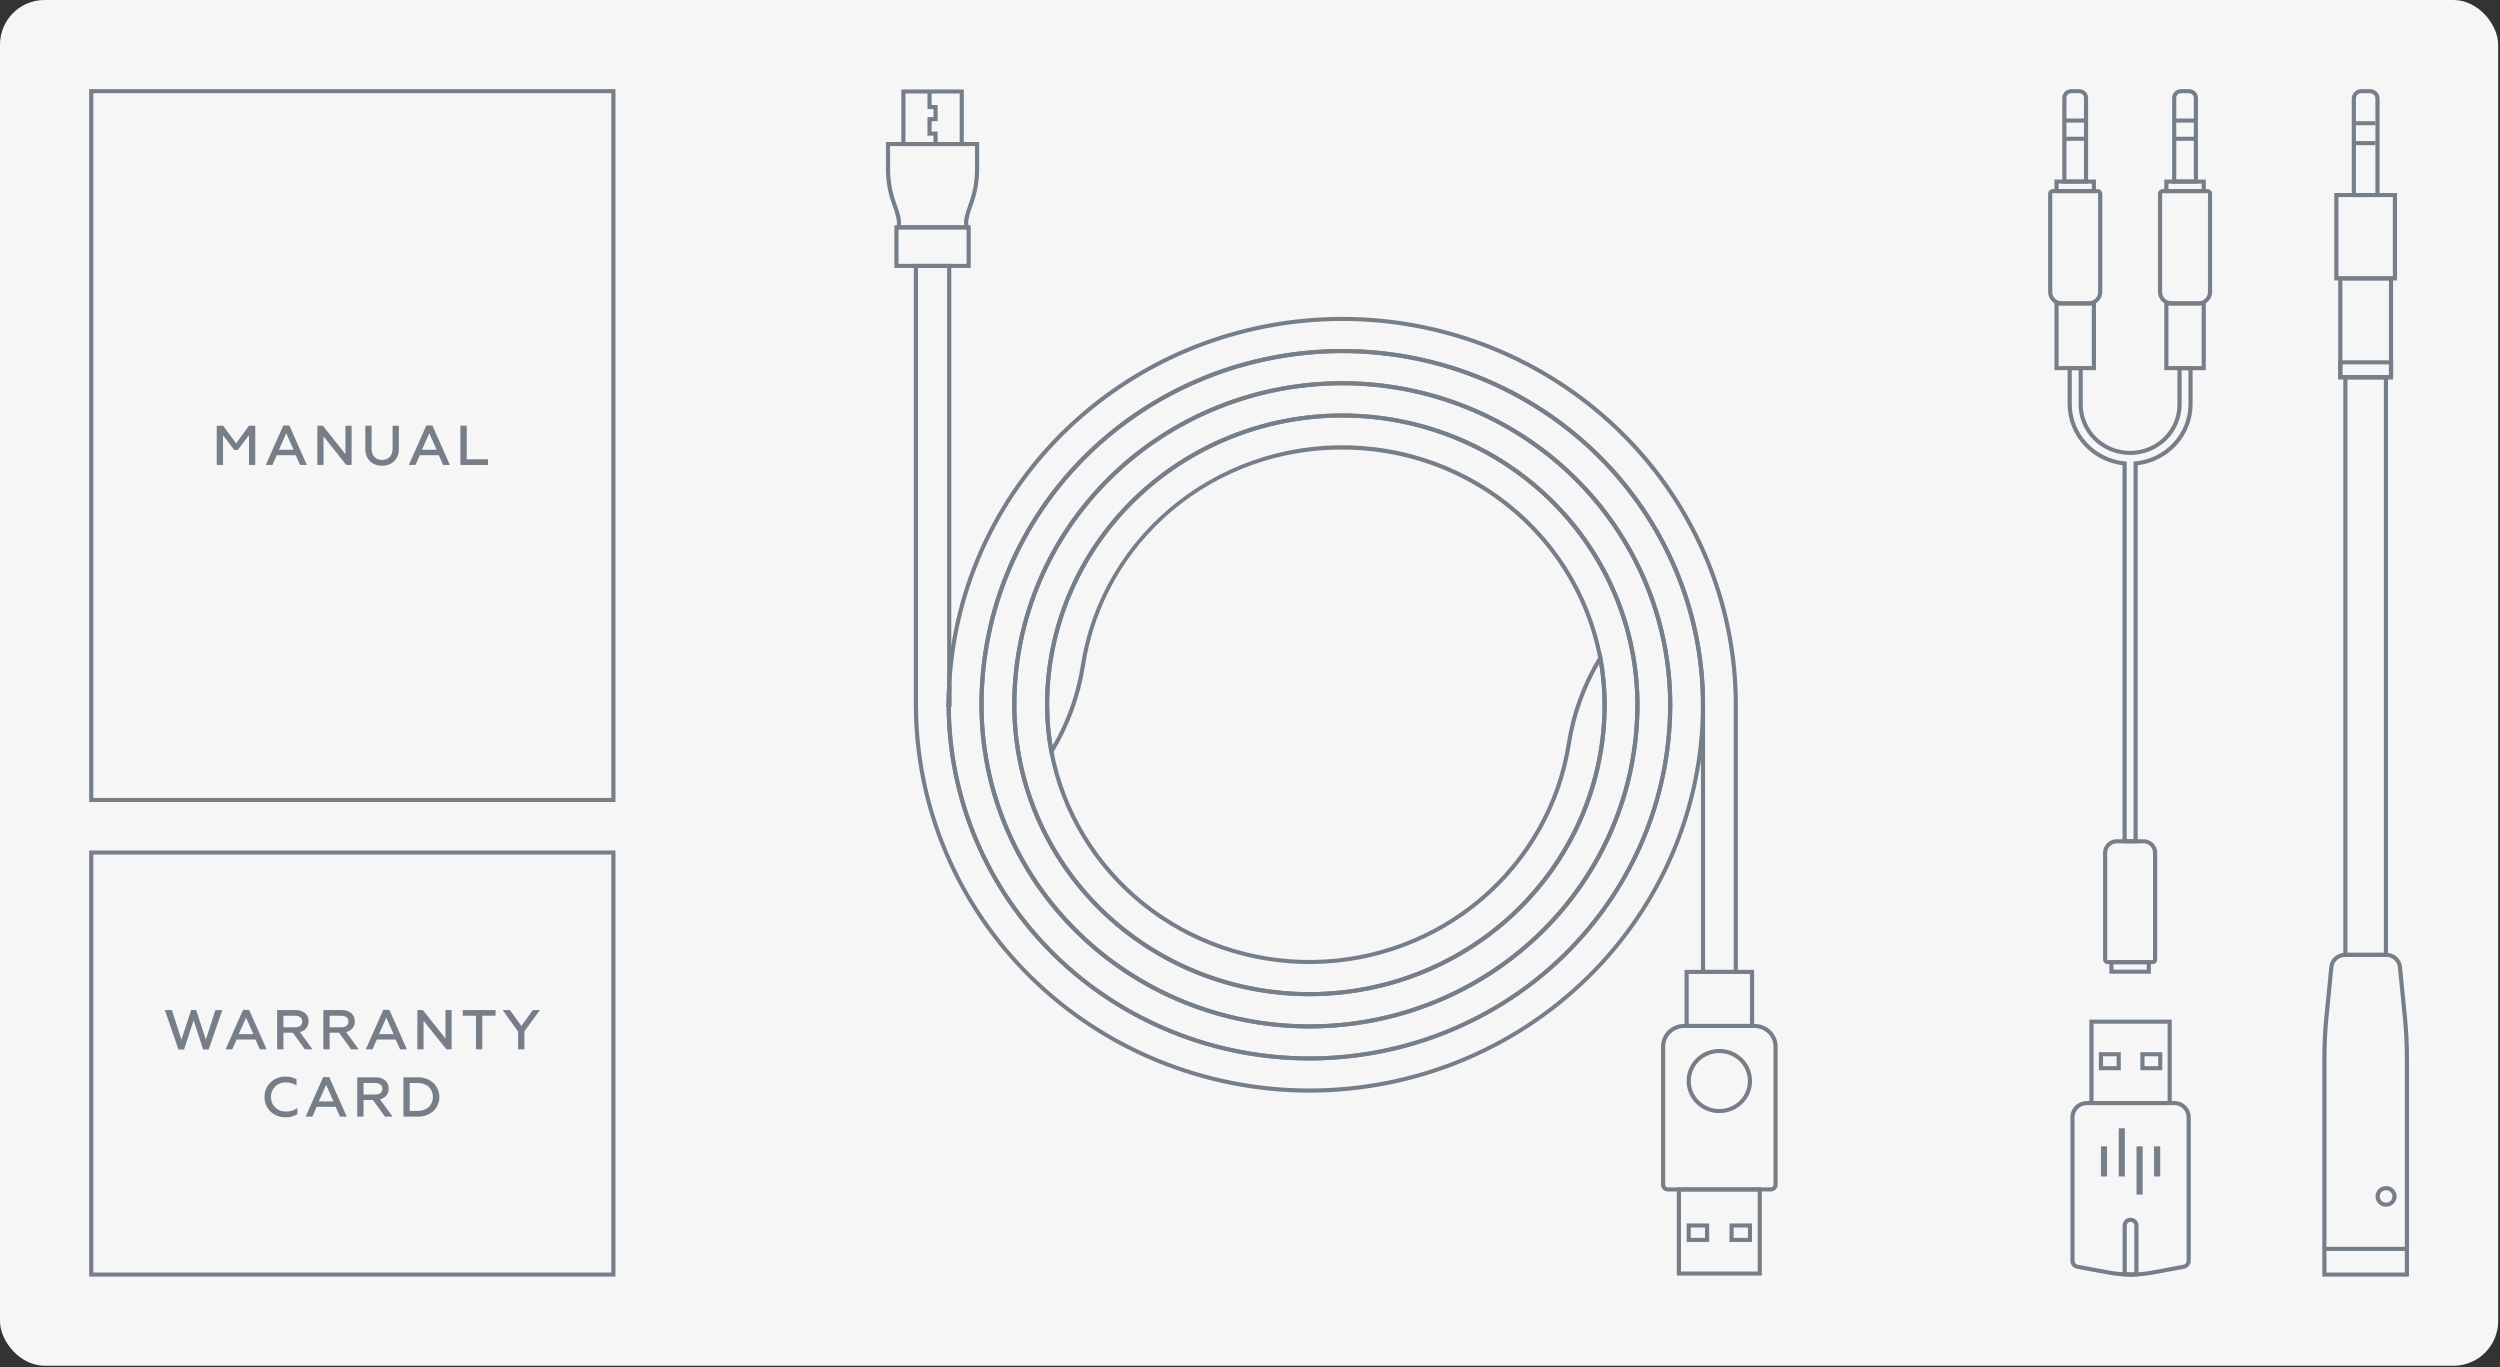 <svg width="673" height="368" viewBox="0 0 673 368" fill="none" xmlns="http://www.w3.org/2000/svg">
<rect x="0" y="0" width="673" height="368" fill="#333333" stroke="none"/>
<rect width="672.5" height="367.656" rx="12" fill="#F6F6F6"/>
<g clip-path="url(#clip0_1999_8408)">
<path d="M165.686 215.903H24V24H165.686V215.903ZM25.12 214.805H164.566V25.098H25.12V214.805Z" fill="#767F89"/>
<path d="M58.344 125.166V114.6H60.068L63.563 119.354L67.027 114.6H68.721V125.166H67.027V117.135L64.025 121.12H63.039L60.037 117.135V125.166H58.344Z" fill="#767F89"/>
<path d="M71.547 125.166L76.258 114.539H77.89L82.602 125.166H80.785L79.615 122.539H74.503L73.349 125.166L71.547 125.166ZM75.088 121.075H79.029L77.059 116.637L75.088 121.075Z" fill="#767F89"/>
<path d="M85.43 125.166V114.6H86.908L92.989 122.253V114.6H94.652V125.166H93.22L87.092 117.482V125.166H85.43Z" fill="#767F89"/>
<path d="M98.342 114.6H100.035V120.758C100.035 122.736 101.144 123.807 102.853 123.807C104.562 123.807 105.686 122.736 105.686 120.758V114.6H107.379V120.698C107.42 121.326 107.329 121.955 107.112 122.547C106.895 123.139 106.556 123.681 106.117 124.139C105.685 124.549 105.174 124.868 104.613 125.078C104.052 125.288 103.453 125.385 102.853 125.362C102.254 125.384 101.657 125.289 101.097 125.081C100.536 124.874 100.024 124.559 99.589 124.155C99.154 123.691 98.819 123.145 98.605 122.551C98.39 121.957 98.301 121.327 98.342 120.698V114.6Z" fill="#767F89"/>
<path d="M110.055 125.166L114.766 114.539H116.398L121.109 125.166H119.292L118.122 122.539H113.011L111.856 125.166L110.055 125.166ZM113.596 121.075H117.537L115.567 116.637L113.596 121.075Z" fill="#767F89"/>
<path d="M123.938 125.166V114.6H125.646V123.641H131.374V125.166H123.938Z" fill="#767F89"/>
<path d="M165.686 343.656H24V228.947H165.686V343.656ZM25.12 342.558H164.566V230.045H25.12V342.558Z" fill="#767F89"/>
<path d="M48.043 282.538L44.379 271.911H46.273L48.844 279.851L51.461 271.896H52.8L55.418 279.851L57.989 271.911H59.852L56.172 282.538H54.679L52.123 274.675L49.552 282.538L48.043 282.538Z" fill="#767F89"/>
<path d="M60.723 282.478L65.434 271.852H67.066L71.778 282.478H69.96L68.79 279.851H63.679L62.524 282.478H60.723ZM64.264 278.388H68.205L66.234 273.95L64.264 278.388Z" fill="#767F89"/>
<path d="M74.606 282.477V271.91H79.516C80.46 271.857 81.389 272.154 82.119 272.741C82.43 273.013 82.677 273.349 82.842 273.724C83.007 274.1 83.086 274.506 83.073 274.915C83.1 275.594 82.879 276.26 82.45 276.794C82.021 277.327 81.412 277.694 80.733 277.828L84.12 282.477H82.072L78.823 278.009H76.299V282.477L74.606 282.477ZM76.299 276.545H79.409C80.641 276.545 81.364 275.986 81.364 274.975C81.364 274.009 80.641 273.435 79.409 273.435H76.299L76.299 276.545Z" fill="#767F89"/>
<path d="M87.043 282.477V271.91H91.954C92.897 271.857 93.826 272.154 94.556 272.741C94.868 273.013 95.114 273.349 95.279 273.724C95.444 274.1 95.523 274.506 95.511 274.915C95.537 275.594 95.316 276.26 94.888 276.794C94.459 277.327 93.85 277.694 93.171 277.828L96.558 282.477H94.51L91.261 278.009H88.736V282.477L87.043 282.477ZM88.736 276.545H91.846C93.078 276.545 93.802 275.986 93.802 274.975C93.802 274.009 93.078 273.435 91.846 273.435H88.736V276.545Z" fill="#767F89"/>
<path d="M98.477 282.478L103.188 271.852H104.82L109.531 282.478H107.714L106.544 279.851H101.433L100.278 282.478H98.477ZM102.018 278.388H105.959L103.988 273.95L102.018 278.388Z" fill="#767F89"/>
<path d="M112.359 282.477V271.91H113.837L119.918 279.564V271.91H121.581V282.477H120.15L114.022 274.793V282.477H112.359Z" fill="#767F89"/>
<path d="M124.578 271.91H133.4V273.435H129.828V282.477H128.135V273.435H124.578V271.91Z" fill="#767F89"/>
<path d="M139.477 282.477V277.692L135.305 271.91H137.275L140.355 276.182L143.434 271.91H145.343L141.171 277.647V282.477L139.477 282.477Z" fill="#767F89"/>
<path d="M72.834 299.242C72.302 298.731 71.884 298.116 71.606 297.438C71.328 296.761 71.195 296.034 71.218 295.303C71.194 294.575 71.326 293.849 71.604 293.173C71.882 292.498 72.301 291.886 72.834 291.378C73.369 290.863 74.005 290.46 74.704 290.192C75.402 289.925 76.149 289.8 76.898 289.823C77.92 289.805 78.929 290.05 79.824 290.533V292.209C78.959 291.656 77.947 291.367 76.914 291.378C76.387 291.366 75.863 291.46 75.375 291.653C74.886 291.847 74.443 292.136 74.072 292.504C73.702 292.871 73.412 293.309 73.22 293.791C73.028 294.272 72.939 294.787 72.957 295.303C72.939 295.825 73.03 296.344 73.226 296.829C73.422 297.315 73.718 297.755 74.094 298.123C74.472 298.492 74.922 298.78 75.418 298.97C75.913 299.16 76.444 299.247 76.975 299.227C78.085 299.265 79.173 298.923 80.055 298.261V299.937C79.109 300.514 78.012 300.807 76.898 300.782C76.151 300.802 75.406 300.676 74.709 300.412C74.011 300.148 73.374 299.75 72.834 299.242Z" fill="#767F89"/>
<path d="M82.285 300.586L86.996 289.959H88.629L93.34 300.586H91.523L90.353 297.959H85.241L84.087 300.586L82.285 300.586ZM85.826 296.495H89.768L87.797 292.057L85.826 296.495Z" fill="#767F89"/>
<path d="M96.168 300.585V290.018H101.079C102.022 289.964 102.951 290.261 103.681 290.849C103.993 291.121 104.239 291.456 104.404 291.832C104.569 292.207 104.648 292.614 104.636 293.022C104.662 293.701 104.441 294.367 104.012 294.901C103.584 295.435 102.975 295.802 102.296 295.935L105.682 300.585H103.635L100.386 296.117H97.861V300.585L96.168 300.585ZM97.861 294.652H100.971C102.203 294.652 102.927 294.093 102.927 293.082C102.927 292.116 102.203 291.543 100.971 291.543H97.861V294.652Z" fill="#767F89"/>
<path d="M108.602 300.585V290.019H112.404C113.957 289.957 115.475 290.487 116.638 291.498C117.159 291.993 117.574 292.585 117.857 293.24C118.14 293.894 118.286 294.598 118.286 295.309C118.286 296.02 118.14 296.724 117.857 297.379C117.574 298.034 117.159 298.626 116.638 299.121C115.473 300.127 113.955 300.652 112.404 300.585L108.602 300.585ZM110.295 299.06H112.25C113.395 299.129 114.524 298.768 115.407 298.049C116.137 297.314 116.546 296.328 116.546 295.302C116.546 294.275 116.137 293.29 115.407 292.554C114.524 291.836 113.395 291.475 112.25 291.543H110.295V299.06Z" fill="#767F89"/>
<path d="M593.804 99.648H582.625V81.129H593.804V99.648ZM583.745 98.55H592.684V82.227H583.745V98.55Z" fill="#767F89"/>
<path d="M591.806 82.227H584.621C583.641 82.226 582.702 81.844 582.009 81.165C581.317 80.486 580.927 79.565 580.926 78.604V52.154C580.926 51.822 581.061 51.503 581.301 51.268C581.54 51.033 581.865 50.901 582.204 50.9H594.223C594.562 50.901 594.887 51.033 595.127 51.268C595.366 51.503 595.501 51.822 595.502 52.154V78.604C595.5 79.565 595.111 80.486 594.418 81.165C593.725 81.844 592.786 82.226 591.806 82.227ZM582.204 51.998C582.162 51.998 582.122 52.015 582.092 52.044C582.062 52.073 582.046 52.113 582.046 52.154V78.604C582.046 79.274 582.318 79.916 582.801 80.389C583.284 80.862 583.938 81.129 584.621 81.129H591.806C592.489 81.129 593.144 80.862 593.627 80.389C594.109 79.916 594.381 79.274 594.382 78.604V52.154C594.382 52.113 594.365 52.073 594.335 52.044C594.305 52.015 594.265 51.998 594.223 51.998H582.204Z" fill="#767F89"/>
<path d="M593.803 51.996H582.621V48.336H593.803V51.996ZM583.741 50.898H592.683V49.434H583.741V50.898Z" fill="#767F89"/>
<path d="M591.691 49.434H584.734V26.356C584.735 25.732 584.987 25.133 585.437 24.692C585.887 24.25 586.497 24.001 587.134 24H589.291C589.928 24.001 590.538 24.25 590.988 24.692C591.438 25.133 591.691 25.732 591.691 26.356V49.434ZM585.854 48.337H590.571V26.356C590.571 26.023 590.436 25.704 590.197 25.468C589.957 25.232 589.631 25.099 589.291 25.098H587.134C586.794 25.099 586.469 25.232 586.229 25.468C585.989 25.704 585.854 26.023 585.854 26.356V48.337Z" fill="#767F89"/>
<path d="M591.132 31.906H585.297V33.004H591.132V31.906Z" fill="#767F89"/>
<path d="M591.132 36.81H585.297V37.908H591.132V36.81Z" fill="#767F89"/>
<path d="M564.235 99.648H553.055V81.129H564.235V99.648ZM554.175 98.55H563.115V82.227H554.175V98.55Z" fill="#767F89"/>
<path d="M562.237 82.225H555.05C554.07 82.224 553.131 81.842 552.439 81.163C551.746 80.484 551.357 79.564 551.355 78.603V52.154C551.355 51.822 551.49 51.503 551.729 51.267C551.969 51.032 552.294 50.899 552.633 50.898H564.654C564.993 50.899 565.318 51.032 565.557 51.267C565.797 51.503 565.931 51.822 565.931 52.154V78.603C565.93 79.564 565.541 80.484 564.848 81.163C564.155 81.842 563.216 82.224 562.237 82.225ZM552.633 51.996C552.591 51.997 552.55 52.014 552.521 52.044C552.491 52.073 552.475 52.113 552.475 52.154V78.603C552.476 79.272 552.748 79.914 553.23 80.387C553.713 80.86 554.367 81.126 555.05 81.127H562.237C562.92 81.126 563.574 80.86 564.057 80.387C564.539 79.914 564.811 79.272 564.811 78.603V52.154C564.812 52.113 564.795 52.073 564.766 52.044C564.736 52.014 564.696 51.997 564.654 51.996L552.633 51.996Z" fill="#767F89"/>
<path d="M564.234 51.996H553.055V48.336H564.234V51.996ZM554.175 50.898H563.114V49.434H554.175V50.898Z" fill="#767F89"/>
<path d="M562.121 49.434H555.168V26.356C555.168 25.732 555.421 25.133 555.871 24.692C556.321 24.25 556.931 24.001 557.567 24H559.722C560.358 24.001 560.969 24.25 561.418 24.692C561.868 25.133 562.121 25.732 562.121 26.356V49.434ZM556.288 48.337H561.001V26.356C561.001 26.023 560.867 25.704 560.627 25.468C560.387 25.232 560.062 25.099 559.722 25.098H557.567C557.228 25.099 556.902 25.232 556.662 25.468C556.422 25.704 556.288 26.023 556.288 26.356L556.288 48.337Z" fill="#767F89"/>
<path d="M561.561 31.906H555.727V33.004H561.561V31.906Z" fill="#767F89"/>
<path d="M561.561 36.81H555.727V37.908H561.561V36.81Z" fill="#767F89"/>
<path d="M579.439 259.563H567.419C567.08 259.562 566.755 259.43 566.515 259.195C566.276 258.96 566.141 258.641 566.141 258.309V229.545C566.142 228.584 566.532 227.663 567.225 226.984C567.918 226.305 568.857 225.923 569.837 225.922H577.022C578.002 225.923 578.941 226.305 579.634 226.984C580.327 227.663 580.716 228.584 580.717 229.545V258.309C580.717 258.641 580.582 258.96 580.343 259.195C580.103 259.43 579.778 259.562 579.439 259.563ZM569.837 227.02C569.154 227.02 568.499 227.287 568.016 227.76C567.533 228.233 567.261 228.875 567.26 229.545V258.309C567.26 258.35 567.277 258.39 567.307 258.419C567.337 258.448 567.377 258.465 567.419 258.465H579.439C579.481 258.465 579.521 258.448 579.551 258.419C579.581 258.39 579.598 258.35 579.598 258.309V229.545C579.597 228.875 579.325 228.233 578.843 227.76C578.36 227.287 577.705 227.02 577.022 227.02H569.837Z" fill="#767F89"/>
<path d="M579.016 262.125H567.836V258.465H579.016L579.016 262.125ZM568.956 261.027H577.896V259.563H568.956L568.956 261.027Z" fill="#767F89"/>
<path d="M575.467 227.021H571.386V125.248C567.319 124.735 563.579 122.792 560.86 119.782C558.142 116.771 556.629 112.896 556.602 108.875V98.551H560.682V108.875C560.68 110.517 561.009 112.143 561.649 113.661C562.289 115.178 563.227 116.557 564.411 117.719C565.595 118.881 567 119.802 568.548 120.431C570.095 121.06 571.753 121.383 573.428 121.383C575.103 121.383 576.761 121.06 578.308 120.431C579.856 119.802 581.261 118.881 582.445 117.719C583.629 116.557 584.567 115.178 585.207 113.661C585.847 112.143 586.176 110.517 586.174 108.875V98.551H590.254V108.875C590.228 112.897 588.714 116.772 585.995 119.783C583.276 122.794 579.535 124.736 575.467 125.248V227.021ZM572.506 225.923H574.347V124.253L574.856 124.208C578.749 123.835 582.362 122.062 584.999 119.23C587.636 116.399 589.11 112.709 589.135 108.875V99.649H587.294V108.875C587.294 112.481 585.833 115.938 583.233 118.488C580.632 121.037 577.106 122.47 573.428 122.47C569.751 122.47 566.224 121.037 563.623 118.488C561.023 115.938 559.562 112.481 559.562 108.875V99.649H557.721V108.875C557.747 112.709 559.219 116.398 561.856 119.229C564.492 122.061 568.105 123.834 571.996 124.208L572.506 124.253V225.923Z" fill="#767F89"/>
<path d="M573.573 343.654C572.961 343.654 572.349 343.638 571.747 343.604C570.282 343.528 568.825 343.355 567.384 343.084L559.152 341.548C558.646 341.451 558.19 341.186 557.861 340.797C557.533 340.407 557.353 339.918 557.352 339.413V300.75C557.353 299.595 557.822 298.488 558.655 297.671C559.488 296.855 560.617 296.396 561.795 296.395H585.309C586.487 296.396 587.616 296.855 588.449 297.672C589.281 298.488 589.75 299.595 589.751 300.75V339.413C589.75 339.918 589.571 340.407 589.243 340.796C588.915 341.186 588.459 341.451 587.953 341.548L579.719 343.084C578.148 343.378 576.558 343.559 574.96 343.627C574.498 343.646 574.035 343.654 573.573 343.654ZM561.795 297.492C560.914 297.493 560.069 297.837 559.446 298.447C558.823 299.058 558.473 299.886 558.471 300.75V339.413C558.472 339.663 558.561 339.905 558.724 340.098C558.886 340.29 559.112 340.422 559.363 340.469L567.594 342.005C568.986 342.267 570.394 342.435 571.808 342.508C572.832 342.565 573.876 342.573 574.912 342.529C576.455 342.465 577.992 342.29 579.509 342.005L587.742 340.469C587.992 340.421 588.218 340.29 588.38 340.097C588.542 339.905 588.631 339.663 588.631 339.413V300.75C588.63 299.886 588.28 299.058 587.657 298.448C587.034 297.837 586.19 297.494 585.309 297.492L561.795 297.492Z" fill="#767F89"/>
<path d="M584.643 297.493H562.457V274.488H584.643V297.493ZM563.577 296.395H583.523V275.586H563.577V296.395Z" fill="#767F89"/>
<path d="M570.919 288.105H565.012V283.252H570.919V288.105ZM566.132 287.007H569.8V284.35H566.132V287.007Z" fill="#767F89"/>
<path d="M582.091 288.105H576.184V283.252H582.091V288.105ZM577.303 287.007H580.971V284.35H577.303V287.007Z" fill="#767F89"/>
<path d="M570.358 303.729H572.013V316.71H570.358V303.729ZM575.146 308.597H576.801V321.578H575.146L575.146 308.597ZM579.875 308.597H581.53V316.71H579.875V308.597ZM565.57 308.597H567.225V316.71H565.57V308.597Z" fill="#767F89"/>
<path d="M573.765 343.655C573.152 343.655 572.541 343.639 571.938 343.605L571.41 343.576V329.911C571.41 329.355 571.635 328.822 572.036 328.428C572.437 328.035 572.981 327.814 573.548 327.814C574.115 327.814 574.659 328.035 575.06 328.428C575.461 328.822 575.686 329.355 575.686 329.911V343.605L575.15 343.627C574.689 343.647 574.227 343.656 573.765 343.655ZM572.53 342.534C573.204 342.56 573.882 342.564 574.566 342.548V329.911C574.566 329.646 574.46 329.393 574.27 329.205C574.176 329.112 574.064 329.038 573.94 328.987C573.817 328.937 573.684 328.911 573.55 328.911C573.28 328.912 573.021 329.017 572.83 329.204C572.638 329.392 572.531 329.646 572.53 329.911V342.534Z" fill="#767F89"/>
<path d="M645.276 75.495H628.395V51.957H645.276V75.495ZM629.514 74.397H644.156V53.055H629.514V74.397Z" fill="#767F89"/>
<path d="M644.221 102.105H629.449V74.398H644.221V102.105ZM630.569 101.008H643.101V75.496H630.569V101.008Z" fill="#767F89"/>
<path d="M644.221 102.105H629.449V96.992H644.221V102.105ZM630.569 101.007H643.101V98.09H630.569V101.007Z" fill="#767F89"/>
<path d="M642.853 257.591H630.812V101.008H642.853V257.591ZM631.932 256.493H641.733V102.106H631.932V256.493Z" fill="#767F89"/>
<path d="M648.501 336.195H647.382V285.001C647.382 281.262 647.196 277.478 646.827 273.753L645.509 260.397C645.436 259.628 645.072 258.913 644.488 258.393C643.904 257.874 643.144 257.587 642.355 257.59H631.314C630.526 257.587 629.765 257.874 629.181 258.393C628.598 258.913 628.233 259.628 628.16 260.397L626.842 273.753C626.474 277.478 626.288 281.262 626.288 285.001V336.195H625.168V285.001C625.168 281.227 625.356 277.407 625.727 273.648L627.045 260.292C627.144 259.25 627.637 258.283 628.427 257.58C629.217 256.877 630.247 256.489 631.314 256.492H642.355C643.422 256.489 644.452 256.877 645.242 257.58C646.032 258.283 646.526 259.25 646.625 260.292L647.943 273.648C648.313 277.407 648.501 281.227 648.501 285.001V336.195Z" fill="#767F89"/>
<path d="M648.501 343.657H625.168V335.646H648.501V343.657ZM626.288 342.559H647.382V336.744H626.288V342.559Z" fill="#767F89"/>
<path d="M642.33 324.852C641.769 324.852 641.221 324.689 640.755 324.384C640.289 324.078 639.926 323.644 639.712 323.136C639.497 322.629 639.441 322.07 639.551 321.531C639.66 320.992 639.93 320.497 640.327 320.108C640.723 319.72 641.228 319.455 641.778 319.348C642.328 319.241 642.897 319.296 643.415 319.507C643.933 319.717 644.376 320.073 644.687 320.53C644.998 320.987 645.164 321.525 645.164 322.074C645.164 322.811 644.865 323.517 644.333 324.038C643.802 324.559 643.081 324.852 642.33 324.852ZM642.33 320.393C641.991 320.393 641.659 320.492 641.377 320.676C641.096 320.861 640.876 321.124 640.746 321.431C640.617 321.738 640.583 322.076 640.649 322.402C640.715 322.728 640.878 323.027 641.118 323.262C641.358 323.497 641.663 323.657 641.996 323.722C642.328 323.787 642.673 323.754 642.986 323.626C643.299 323.499 643.567 323.284 643.755 323.008C643.944 322.731 644.044 322.406 644.044 322.074C644.044 321.628 643.863 321.201 643.542 320.886C643.22 320.57 642.784 320.393 642.33 320.393Z" fill="#767F89"/>
<path d="M640.578 53.056H633.09V26.518C633.09 25.851 633.361 25.21 633.843 24.738C634.324 24.266 634.977 24.001 635.658 24H638.009C638.69 24.001 639.343 24.266 639.824 24.738C640.306 25.21 640.577 25.85 640.578 26.518V53.056ZM634.21 51.958H639.458V26.518C639.458 26.142 639.305 25.78 639.033 25.514C638.761 25.248 638.393 25.098 638.009 25.098H635.658C635.274 25.098 634.906 25.248 634.634 25.514C634.363 25.781 634.21 26.142 634.21 26.518L634.21 51.958Z" fill="#767F89"/>
<path d="M639.461 32.627H633.648V33.725H639.461V32.627Z" fill="#767F89"/>
<path d="M639.461 37.978H633.648V39.077H639.461V37.978Z" fill="#767F89"/>
<path d="M352.503 285.486C326.607 285.457 301.78 275.359 283.469 257.406C265.158 239.453 254.857 215.112 254.828 189.723V189.174H254.966V184.477C256.362 157.274 268.545 131.683 288.915 113.162C309.285 94.641 336.23 84.657 364.002 85.339C391.775 86.022 418.176 97.316 437.575 116.813C456.973 136.311 467.834 162.468 467.839 189.705V262.186H457.888V189.705C457.887 177.274 455.388 164.964 450.535 153.479C445.682 141.994 438.568 131.559 429.602 122.77C411.492 105.018 386.932 95.047 361.324 95.05C348.645 95.051 336.089 97.501 324.375 102.259C312.661 107.017 302.018 113.991 293.053 122.783C274.947 140.537 264.776 164.617 264.779 189.723C264.775 201.021 267.041 212.208 271.448 222.647C275.855 233.086 282.316 242.571 290.462 250.561C298.609 258.551 308.281 264.889 318.927 269.213C329.572 273.537 340.982 275.763 352.505 275.763C364.028 275.763 375.439 273.537 386.084 269.213C396.73 264.889 406.402 258.551 414.548 250.561C422.695 242.571 429.156 233.086 433.563 222.647C437.97 212.208 440.236 201.021 440.232 189.723C440.224 169.213 431.908 149.545 417.113 135.045C402.317 120.544 382.254 112.399 361.334 112.399C340.414 112.399 320.35 120.544 305.555 135.045C290.759 149.545 282.443 169.213 282.435 189.723C282.435 191.813 282.533 193.944 282.727 196.055C282.923 198.148 283.215 200.223 283.592 202.223C286.605 218.179 295.282 232.575 308.084 242.86C320.887 253.145 336.989 258.656 353.538 258.416C370.088 258.176 386.017 252.201 398.503 241.549C410.99 230.898 419.229 216.257 421.759 200.22C423.038 191.959 425.943 184.02 430.314 176.847L431.076 175.594L431.346 177.029C432.128 181.217 432.521 185.466 432.521 189.723C432.521 210.53 424.09 230.484 409.084 245.197C394.078 259.909 373.725 268.175 352.503 268.175C331.281 268.175 310.928 259.909 295.922 245.197C280.916 230.484 272.485 210.53 272.485 189.723L272.491 189.174C272.64 166.12 282.104 144.064 298.81 127.839C315.516 111.615 338.101 102.545 361.615 102.618C385.13 102.69 407.656 111.899 424.258 128.227C440.859 144.555 450.181 166.669 450.182 189.723L450.176 190.272C449.998 215.566 439.633 239.765 421.338 257.599C403.043 275.433 378.301 285.457 352.503 285.486ZM255.95 190.272C256.096 215.332 266.372 239.312 284.524 256.955C302.676 274.599 327.222 284.466 352.783 284.393C378.343 284.32 402.831 274.314 420.878 256.568C438.925 238.822 449.059 214.783 449.057 189.723L449.06 189.174C448.912 166.411 439.566 144.634 423.07 128.615C406.574 112.596 384.273 103.641 361.055 103.714C337.838 103.787 315.596 112.88 299.205 129.002C282.813 145.124 273.609 166.96 273.609 189.723L273.607 190.272C273.755 210.74 282.171 230.315 297.011 244.711C311.852 259.107 331.907 267.149 352.783 267.077C373.66 267.004 393.656 258.822 408.391 244.324C423.127 229.825 431.401 210.191 431.401 189.723C431.401 186.035 431.102 182.352 430.505 178.71C426.634 185.419 424.045 192.765 422.866 200.385C420.296 216.679 411.926 231.554 399.24 242.376C386.553 253.199 370.37 259.27 353.555 259.514C336.741 259.757 320.381 254.159 307.374 243.709C294.367 233.259 285.552 218.633 282.491 202.422C282.107 200.391 281.812 198.282 281.611 196.154C281.415 194.01 281.316 191.846 281.316 189.723C281.324 168.922 289.758 148.975 304.763 134.269C319.768 119.562 340.117 111.301 361.334 111.301C382.551 111.301 402.899 119.562 417.904 134.269C432.91 148.975 441.344 168.922 441.352 189.723C441.356 201.165 439.061 212.495 434.598 223.067C430.135 233.639 423.591 243.245 415.34 251.337C407.09 259.429 397.294 265.848 386.513 270.228C375.731 274.607 364.176 276.861 352.505 276.861C340.835 276.861 329.28 274.607 318.498 270.228C307.717 265.848 297.921 259.429 289.67 251.337C281.42 243.245 274.876 233.639 270.413 223.067C265.95 212.495 263.655 201.165 263.659 189.723C263.657 164.326 273.945 139.967 292.261 122.006C310.577 104.046 335.419 93.954 361.324 93.952C387.229 93.949 412.074 104.036 430.393 121.993C448.713 139.951 459.006 164.307 459.008 189.705V261.088H466.719V189.705C466.714 162.757 455.969 136.877 436.777 117.585C417.586 98.294 391.466 87.117 363.988 86.438C336.511 85.76 309.85 95.633 289.692 113.953C269.534 132.273 257.475 157.59 256.085 184.504L256.086 190.272H255.95Z" fill="#767F89"/>
<path d="M256.089 190.273H254.836V189.724C254.836 187.996 254.881 186.221 254.969 184.451L256.089 184.478V190.273Z" fill="#767F89"/>
<path d="M352.505 294.144C324.268 294.112 297.197 283.1 277.231 263.524C257.266 243.948 246.035 217.407 246.004 189.723V71.031H256.088V184.477C255.999 186.257 255.955 188.012 255.955 189.723L255.951 190.272C256.098 215.332 266.374 239.312 284.526 256.955C302.677 274.599 327.224 284.466 352.785 284.393C378.345 284.32 402.833 274.314 420.88 256.568C438.927 238.821 449.061 214.783 449.059 189.723L449.061 189.174C448.913 166.411 439.568 144.634 423.072 128.615C406.576 112.596 384.275 103.641 361.057 103.714C337.839 103.786 315.598 112.88 299.206 129.002C282.815 145.124 273.611 166.96 273.611 189.723L273.609 190.272C273.757 210.739 282.173 230.315 297.013 244.711C311.854 259.107 331.908 267.149 352.785 267.077C373.661 267.004 393.657 258.822 408.393 244.323C423.129 229.825 431.403 210.191 431.403 189.723C431.412 180.699 429.606 171.762 426.088 163.423C422.57 155.084 417.408 147.507 410.9 141.126C404.391 134.745 396.663 129.685 388.157 126.237C379.651 122.788 370.535 121.018 361.331 121.027C344.578 120.935 328.352 126.769 315.632 137.459C302.911 148.148 294.548 162.976 292.078 179.222C290.8 187.486 287.895 195.427 283.524 202.604L282.763 203.856L282.493 202.422C282.109 200.391 281.813 198.281 281.613 196.154C281.417 194.01 281.317 191.846 281.317 189.723C281.325 168.921 289.759 148.975 304.765 134.268C319.77 119.562 340.119 111.301 361.335 111.301C382.552 111.301 402.901 119.562 417.906 134.268C432.912 148.975 441.346 168.921 441.354 189.723C441.358 201.165 439.063 212.495 434.6 223.067C430.136 233.639 423.593 243.245 415.342 251.337C407.092 259.429 397.296 265.848 386.515 270.227C375.733 274.607 364.177 276.861 352.507 276.861C340.837 276.861 329.281 274.607 318.5 270.227C307.719 265.848 297.923 259.429 289.672 251.337C281.422 243.245 274.878 233.639 270.415 223.067C265.952 212.495 263.657 201.165 263.661 189.723C263.661 164.325 273.952 139.968 292.269 122.009C310.587 104.05 335.431 93.96 361.335 93.96C387.24 93.96 412.084 104.05 430.402 122.009C448.719 139.968 459.01 164.325 459.01 189.723V189.737C458.973 217.419 447.739 243.956 427.773 263.528C407.807 283.101 380.739 294.111 352.505 294.144ZM247.124 72.129V189.723C247.131 217.12 258.236 243.392 277.997 262.762C297.758 282.133 324.556 293.016 352.5 293.017C380.443 293.019 407.244 282.14 427.007 262.772C446.771 243.404 457.879 217.134 457.89 189.737L458.45 189.723H457.89C457.89 177.292 455.393 164.982 450.54 153.496C445.688 142.011 438.576 131.575 429.61 122.785C420.644 113.995 410 107.022 398.285 102.264C386.571 97.507 374.015 95.058 361.335 95.058C348.656 95.058 336.1 97.507 324.386 102.264C312.671 107.022 302.027 113.995 293.061 122.785C284.095 131.575 276.983 142.011 272.131 153.496C267.278 164.982 264.781 177.292 264.781 189.723C264.777 201.021 267.043 212.208 271.45 222.647C275.856 233.085 282.318 242.571 290.464 250.561C298.611 258.551 308.283 264.889 318.929 269.213C329.574 273.537 340.984 275.763 352.507 275.763C364.03 275.763 375.44 273.537 386.086 269.213C396.731 264.889 406.404 258.551 414.55 250.561C422.697 242.571 429.158 233.085 433.565 222.647C437.972 212.208 440.238 201.021 440.234 189.723C440.226 169.213 431.91 149.545 417.114 135.045C402.319 120.544 382.255 112.398 361.335 112.398C340.416 112.398 320.352 120.544 305.557 135.045C290.761 149.545 282.445 169.213 282.437 189.723C282.437 191.813 282.535 193.943 282.729 196.054C282.877 197.635 283.079 199.206 283.332 200.741C287.204 194.029 289.792 186.68 290.971 179.056C293.697 161.664 303.023 145.922 317.081 134.984C331.14 124.045 348.895 118.717 366.79 120.065C384.685 121.414 401.4 129.34 413.589 142.256C425.778 155.173 432.54 172.126 432.523 189.723C432.523 200.025 430.453 210.227 426.432 219.745C422.41 229.263 416.516 237.912 409.086 245.197C401.656 252.481 392.834 258.26 383.126 262.203C373.418 266.145 363.013 268.174 352.505 268.174C341.997 268.174 331.591 266.145 321.883 262.203C312.175 258.26 303.354 252.481 295.924 245.197C288.493 237.912 282.599 229.263 278.578 219.745C274.557 210.227 272.487 200.025 272.487 189.723L272.493 189.174C272.641 166.12 282.106 144.064 298.812 127.839C315.518 111.615 338.103 102.545 361.617 102.617C385.132 102.69 407.658 111.899 424.26 128.227C440.861 144.554 450.183 166.669 450.183 189.723L450.178 190.272C450.025 215.619 439.629 239.873 421.268 257.718C402.907 275.562 378.078 285.542 352.225 285.469C326.371 285.397 301.602 275.278 283.345 257.33C265.089 239.382 254.834 215.071 254.83 189.723L254.837 189.174C254.845 187.619 254.889 186.034 254.968 184.45L254.968 72.129L247.124 72.129Z" fill="#767F89"/>
<path d="M256.089 190.273H254.836V189.724C254.836 187.996 254.881 186.221 254.969 184.451L256.089 184.478V190.273Z" fill="#767F89"/>
<path d="M260.726 61.755C260.703 61.755 260.679 61.754 260.654 61.752H241.435C241.367 61.758 241.299 61.755 241.231 61.745L241.324 60.654H241.406C241.389 60.567 241.915 59.673 240.238 55.204C239.074 52.081 238.484 48.78 238.496 45.455V38.219H263.593V45.455C263.604 48.78 263.014 52.08 261.851 55.204C260.068 59.949 260.771 60.663 260.779 60.669L260.776 60.776L260.858 61.745C260.814 61.752 260.77 61.755 260.726 61.755ZM242.502 60.654H259.586C259.346 59.547 259.749 57.624 260.8 54.825C261.917 51.822 262.484 48.65 262.473 45.455V39.317H239.616V45.455C239.603 48.65 240.17 51.823 241.289 54.825C242.339 57.624 242.741 59.547 242.502 60.654Z" fill="#767F89"/>
<path d="M259.461 39.317H242.629V24.08H259.461L259.461 39.317ZM243.749 38.219H258.342V25.178H243.749L243.749 38.219Z" fill="#767F89"/>
<path d="M252.416 38.749H251.296V36.516H249.676V31.527H251.296V29.37H249.676V24.631H250.796V28.272H252.416V32.625H250.796V35.418H252.416V38.749Z" fill="#767F89"/>
<path d="M261.323 72.13H240.766V60.654H261.323V72.13ZM241.885 71.032H260.203V61.752H241.885V71.032Z" fill="#767F89"/>
<path d="M472.212 276.734H453.477V261.086H472.212V276.734ZM454.596 275.636H471.093V262.184H454.596V275.636Z" fill="#767F89"/>
<path d="M476.682 320.749H449.005C448.512 320.748 448.039 320.556 447.69 320.214C447.341 319.872 447.145 319.409 447.145 318.925V281.75C447.146 280.13 447.804 278.576 448.972 277.43C450.141 276.283 451.726 275.639 453.379 275.637H472.308C473.961 275.639 475.546 276.283 476.714 277.43C477.883 278.576 478.541 280.13 478.542 281.75V318.925C478.542 319.409 478.346 319.872 477.997 320.214C477.648 320.556 477.175 320.748 476.682 320.749ZM453.379 276.735C452.023 276.736 450.723 277.265 449.764 278.206C448.805 279.146 448.266 280.421 448.264 281.75V318.925C448.265 319.118 448.343 319.302 448.482 319.438C448.62 319.574 448.809 319.651 449.005 319.651H476.682C476.878 319.651 477.067 319.574 477.205 319.438C477.344 319.302 477.422 319.118 477.423 318.925V281.75C477.421 280.421 476.882 279.146 475.923 278.206C474.964 277.265 473.664 276.736 472.308 276.735H453.379Z" fill="#767F89"/>
<path d="M474.288 343.385H451.398V319.65H474.288V343.385ZM452.518 342.287H473.168V320.748H452.518V342.287Z" fill="#767F89"/>
<path d="M471.649 334.33H465.582V329.352H471.649V334.33ZM466.702 333.232H470.53V330.45H466.702V333.232Z" fill="#767F89"/>
<path d="M460.107 334.33H454.039V329.352H460.107V334.33ZM455.159 333.232H458.987V330.45H455.159V333.232Z" fill="#767F89"/>
<path d="M462.845 299.646C461.103 299.646 459.401 299.139 457.953 298.191C456.505 297.242 455.376 295.894 454.709 294.316C454.043 292.739 453.868 291.003 454.208 289.328C454.548 287.653 455.387 286.115 456.618 284.908C457.85 283.7 459.419 282.878 461.127 282.545C462.835 282.212 464.606 282.383 466.215 283.036C467.824 283.69 469.199 284.796 470.167 286.216C471.134 287.636 471.651 289.305 471.651 291.012C471.648 293.301 470.72 295.496 469.069 297.114C467.418 298.733 465.18 299.643 462.845 299.646ZM462.845 283.477C461.325 283.477 459.839 283.919 458.575 284.747C457.311 285.575 456.326 286.752 455.744 288.129C455.162 289.506 455.01 291.021 455.307 292.482C455.603 293.944 456.335 295.287 457.41 296.341C458.485 297.395 459.855 298.112 461.345 298.403C462.836 298.694 464.382 298.545 465.786 297.974C467.191 297.404 468.391 296.438 469.236 295.199C470.08 293.96 470.531 292.503 470.531 291.012C470.528 289.015 469.718 287.099 468.277 285.687C466.836 284.274 464.883 283.479 462.845 283.477Z" fill="#767F89"/>
</g>
<defs>
<clipPath id="clip0_1999_8408">
<rect width="624.5" height="319.656" fill="white" transform="translate(24 24)"/>
</clipPath>
</defs>
</svg>
